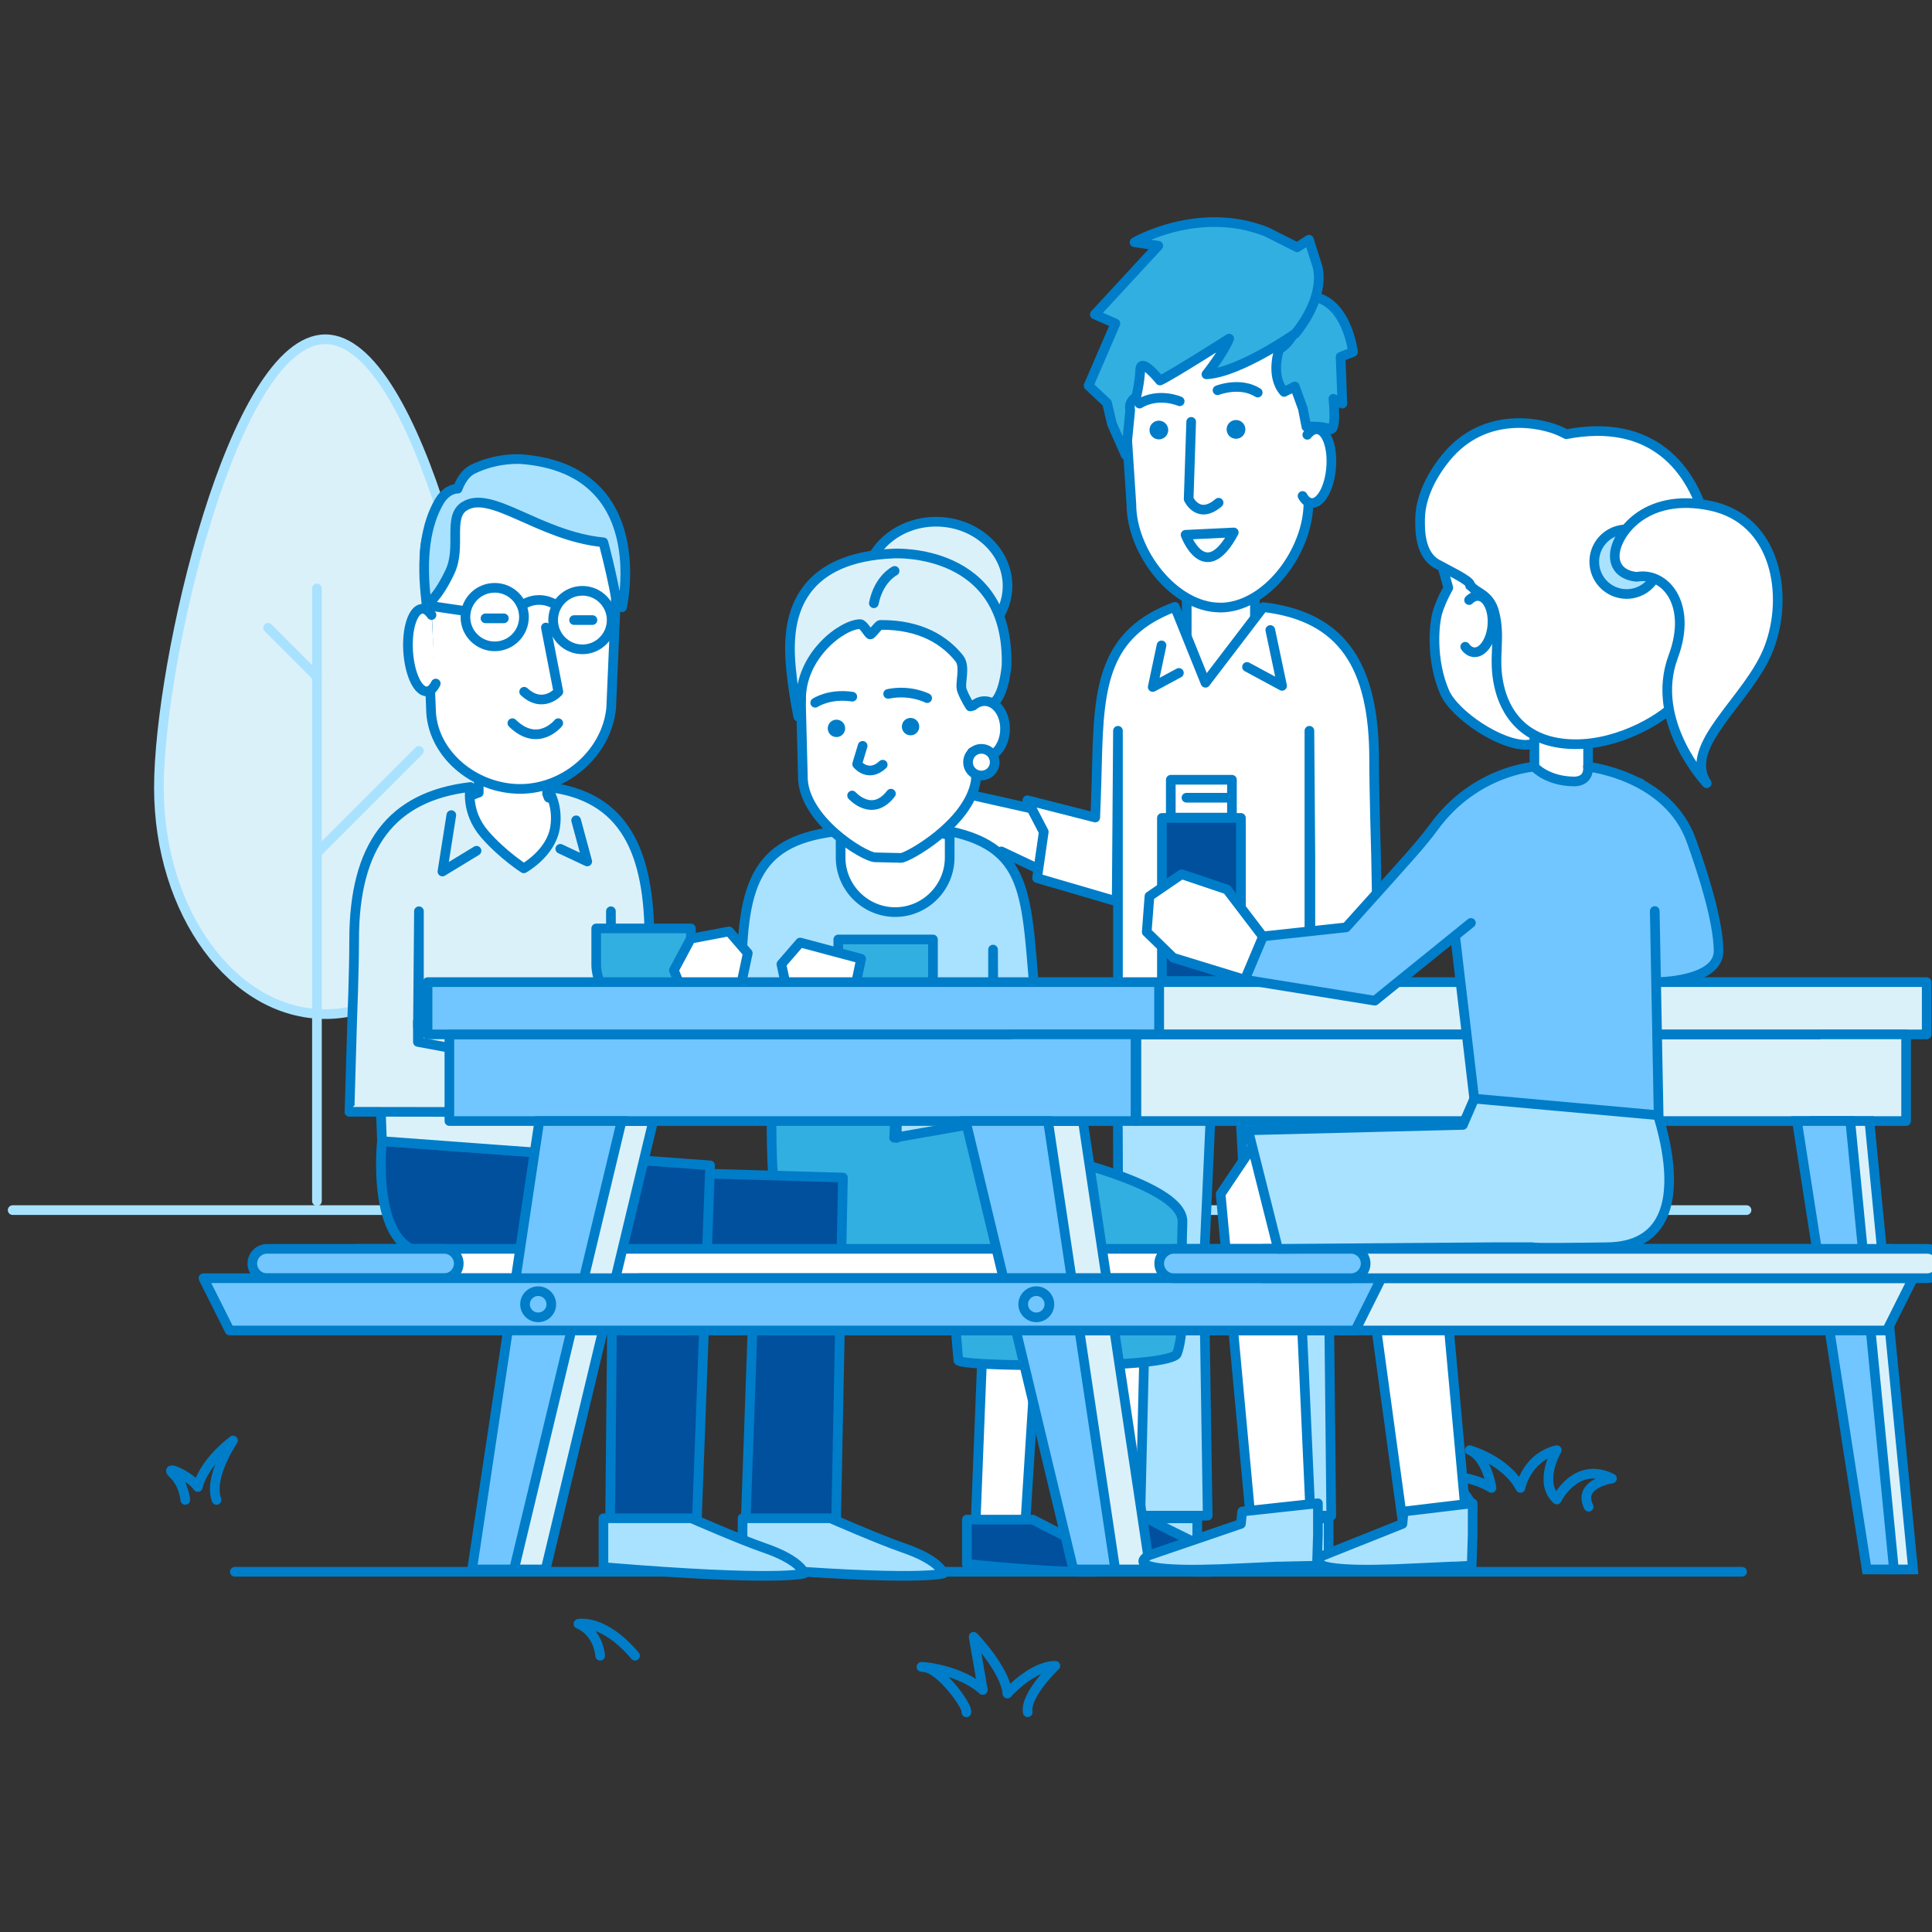 <?xml version="1.0" encoding="UTF-8"?><svg id="_27" xmlns="http://www.w3.org/2000/svg" viewBox="0 0 200 200"><rect x="0" y="0" width="200" height="200" fill="#333333" stroke="none"/><defs><style>.cls-1,.cls-2,.cls-3,.cls-4,.cls-5{fill:none;}.cls-6,.cls-2,.cls-3{stroke-linecap:round;}.cls-6,.cls-2,.cls-3,.cls-4{stroke-linejoin:round;}.cls-6,.cls-2,.cls-4,.cls-5{stroke:#007dc8;}.cls-6,.cls-7{fill:#32afe1;}.cls-3{stroke:#a9e2ff;}.cls-8{fill:#00509e;}.cls-9{fill:#007dc8;}.cls-10{fill:#fff;}.cls-11{fill:#71c6ff;}.cls-12{fill:#a9e2ff;}.cls-13{fill:#dbf1fa;}.cls-5{stroke-miterlimit:10;}</style></defs><path class="cls-13" d="m50.91,81.53c0,12.95-7.71,23.45-17.23,23.45s-17.23-10.5-17.23-23.45,7.71-46.41,17.23-46.41,17.23,33.46,17.23,46.41"/><path class="cls-3" d="m50.91,81.53c0,12.95-7.71,23.45-17.23,23.45s-17.23-10.5-17.23-23.45,7.71-46.41,17.23-46.41,17.23,33.46,17.23,46.41Z"/><line class="cls-3" x1="32.81" y1="124.33" x2="32.81" y2="60.91"/><line class="cls-10" x1="32.81" y1="88.29" x2="43.37" y2="77.73"/><line class="cls-3" x1="32.81" y1="88.29" x2="43.37" y2="77.73"/><line class="cls-10" x1="32.81" y1="70.05" x2="27.75" y2="64.99"/><line class="cls-3" x1="32.81" y1="70.05" x2="27.75" y2="64.99"/><path class="cls-2" d="m104.29,175.3s2.56-2.86,4.96-2.86c0,0-3.16,3.01-2.86,4.81"/><path class="cls-2" d="m101.74,174.93l-.95-5.49s3.21,3.31,3.51,5.86"/><path class="cls-2" d="m100.04,177.26c.19-.6-2.66-4.51-4.32-4.66-1.65-.15,3.16-.15,6.01,2.33"/><path class="cls-2" d="m19.18,155.27s-.12-1.62-1.23-2.67c-1.12-1.05,1.72.16,2.53,1.34,0,0,.4-2.31,3.64-4.82,0,0-2.59,3.8-1.7,6.15"/><path class="cls-2" d="m62.13,171.4s-.14-2.4-2.25-3.3c0,0,2.55-.6,5.86,3.3"/><path class="cls-2" d="m152.45,155.99s-1.35-3.31-4.36-3.01c0,0,3.31-.75,6.31,1.05,0,0-.45-3.16-2.26-3.91,0,0,3.76,1.05,5.26,3.91,0,0,.6-3.16,3.76-3.91,0,0-1.96,3.31,0,5.11,0,0,1.96-4.06,5.71-2.18,0,0-3.61.53-2.41,2.93"/><line class="cls-3" x1="1.31" y1="125.27" x2="180.8" y2="125.27"/><line class="cls-2" x1="24.31" y1="162.71" x2="180.34" y2="162.71"/><polygon class="cls-10" points="135.55 105.15 117.34 105.15 117.34 73.09 126.38 62.26 135.55 73.09 135.55 105.15"/><polygon class="cls-2" points="135.55 105.15 117.34 105.15 117.34 73.09 126.38 62.26 135.55 73.09 135.55 105.15"/><polygon class="cls-12" points="137.81 156.9 129.88 156.9 129.22 130.82 128.17 110.89 125.53 110.89 124.62 131.14 125.02 156.9 116.51 156.9 115.78 131.41 115.67 103.91 138.08 103.91 137.54 130.93 137.81 156.9"/><polygon class="cls-2" points="137.81 156.9 129.88 156.9 129.22 130.82 128.17 110.89 125.53 110.89 124.62 131.14 125.02 156.9 116.51 156.9 115.78 131.41 115.67 103.91 138.08 103.91 137.54 130.93 137.81 156.9"/><path class="cls-10" d="m129.91,69.62s-.4,2.13-3.53,2.13-3.53-2.13-3.53-2.13v-9.7h7.06v9.7Z"/><path class="cls-2" d="m129.91,69.62s-.4,2.13-3.53,2.13-3.53-2.13-3.53-2.13v-9.7h7.06v9.7Z"/><polygon class="cls-10" points="108.05 90.21 103.66 88.14 99.65 88.95 97.32 85.72 100.01 82.18 106.79 83.7 108.05 86.12 108.05 90.21"/><polygon class="cls-2" points="108.05 90.21 103.66 88.14 99.65 88.95 97.32 85.72 100.01 82.18 106.79 83.7 108.05 86.12 108.05 90.21"/><polygon class="cls-10" points="136.79 106.16 137.04 114.33 139.45 116.57 141.73 111.24 141.73 106.53 136.79 106.16"/><polygon class="cls-2" points="136.79 106.16 137.04 114.33 139.45 116.57 141.73 111.24 141.73 106.53 136.79 106.16"/><path class="cls-10" d="m130.77,62.85c8.18.96,11.48,6.05,11.48,15.76,0,3.34.2,10.02.2,10.02l.32,17.82-7.12-.35v-17.28l-.1-13.17v28.28h-19.82v-28.28s-.13,17.66-.13,17.66l-8.24-2.41.69-4.79-1.7-3.27,7.03,1.79s.11-2.68.19-6.02c.2-7.61.74-13.07,8.05-15.79l3.17,7.86,5.98-7.83Z"/><path class="cls-2" d="m130.77,62.85c8.18.96,11.48,6.05,11.48,15.76,0,3.34.2,10.02.2,10.02l.32,17.82-7.12-.35v-17.28l-.1-13.17v28.28h-19.82v-28.28s-.13,17.66-.13,17.66l-8.24-2.41.69-4.79-1.7-3.27,7.03,1.79s.11-2.68.19-6.02c.2-7.61.74-13.07,8.05-15.79l3.17,7.86,5.98-7.83Z"/><polyline class="cls-10" points="120.24 66.81 119.33 71.12 122.04 69.66"/><polyline class="cls-2" points="120.24 66.81 119.33 71.12 122.04 69.66"/><polyline class="cls-10" points="131.5 65.22 132.72 71 129.09 69.04"/><polyline class="cls-2" points="131.5 65.22 132.72 71 129.09 69.04"/><path class="cls-12" d="m123.94,161.76v-4.58h-7.56s-4.25,2.03-6.25,2.78c-3.18,1.19-3.46,2.4-3.46,2.4,0,0,1.99.8,17.27-.59"/><path class="cls-2" d="m123.94,161.76v-4.58h-7.56s-4.25,2.03-6.25,2.78c-3.18,1.19-3.46,2.4-3.46,2.4,0,0,1.99.8,17.27-.59Z"/><path class="cls-12" d="m137.54,161.76v-4.58h-6.83s-3.84,2.03-5.65,2.78c-2.88,1.19-3.12,2.4-3.12,2.4,0,0,1.79.8,15.61-.59"/><path class="cls-2" d="m137.54,161.76v-4.58h-6.83s-3.84,2.03-5.65,2.78c-2.88,1.19-3.12,2.4-3.12,2.4,0,0,1.79.8,15.61-.59Z"/><path class="cls-10" d="m126.28,62.89h0c-4.7,0-9.16-5.73-9.16-10.69l-.97-14.86c0-5.29,4.1-9.62,9.11-9.62h2.05c5.01,0,9.11,4.33,9.11,9.62l-.97,14.68c0,5.07-4.37,10.88-9.16,10.88"/><path class="cls-2" d="m126.28,62.89h0c-4.7,0-9.16-5.73-9.16-10.69l-.97-14.86c0-5.29,4.1-9.62,9.11-9.62h2.05c5.01,0,9.11,4.33,9.11,9.62l-.97,14.68c0,5.07-4.37,10.88-9.16,10.88Z"/><path class="cls-9" d="m120.65,43.83c.38.38.38.99,0,1.37-.38.38-.99.38-1.37,0-.38-.38-.38-.99,0-1.37.38-.38.99-.38,1.37,0"/><path class="cls-9" d="m128.92,44.45c0,.54-.43.97-.97.97s-.97-.43-.97-.97.43-.97.97-.97.97.43.97.97"/><path class="cls-2" d="m126.15,52.04c-2.1,1.81-3.1-.38-3.1-.38l.26-7.99"/><path class="cls-10" d="m135.33,45.01c.05-.07.11-.13.16-.18.27-.27.56-.42.87-.39.96.07,1.61,1.84,1.44,3.95-.16,2.11-1.08,3.76-2.04,3.68-.36-.03-.68-.29-.92-.73"/><path class="cls-2" d="m135.33,45.01c.05-.07.11-.13.16-.18.27-.27.56-.42.87-.39.96.07,1.61,1.84,1.44,3.95-.16,2.11-1.08,3.76-2.04,3.68-.36-.03-.68-.29-.92-.73"/><path class="cls-2" d="m117.96,41.78c2-1.19,4.16-.24,4.16-.24"/><path class="cls-2" d="m130.2,40.64c-1.85-1.16-4.16-.24-4.16-.24"/><path class="cls-13" d="m132.42,36.16s-.96,2.75.51,4.41l1.11-.56.83,2.29.37,1.88s1.59-.13,2.39.23c.8.36.4-3.13.4-3.13l.93.5-.18-4.84,1.28-.5s-.65-5.71-4.7-5.78c0,0-.82,4.3-2.95,5.51"/><path class="cls-6" d="m132.42,36.16s-.96,2.75.51,4.41l1.11-.56.83,2.29.37,1.88s1.59-.13,2.39.23c.8.36.4-3.13.4-3.13l.93.5-.18-4.84,1.28-.5s-.65-5.71-4.7-5.78c0,0-.82,4.3-2.95,5.51Z"/><path class="cls-7" d="m134.08,34.53s-5.76,4.04-9.19,4.22c0,0,1.8-2.26,2.35-3.7,0,0-6.03,3.84-7.16,4.34,0,0-1.99-2.48-2.04-1.14-.05,1.34-.42,2.85-.42,2.85,0,0-.83.39-.62,1.36l-.46,4.66-1.43-3.23-.51-2.17-1.91-1.8,2.78-6.43-2.13-.94,6.57-7.11-2.46-.36s6.62-3.87,13.66-1.08l3.18,1.6,1.21-.79.84,2.65s1.13,2.85-2.25,7.08"/><path class="cls-2" d="m134.08,34.53s-5.76,4.04-9.19,4.22c0,0,1.8-2.26,2.35-3.7,0,0-6.03,3.84-7.16,4.34,0,0-1.99-2.48-2.04-1.14-.05,1.34-.42,2.85-.42,2.85,0,0-.83.39-.62,1.36l-.46,4.66-1.43-3.23-.51-2.17-1.91-1.8,2.78-6.43-2.13-.94,6.57-7.11-2.46-.36s6.62-3.87,13.66-1.08l3.18,1.6,1.21-.79.84,2.65s1.13,2.85-2.25,7.08Z"/><path class="cls-2" d="m127.72,55.12c-3.01,5.63-4.99.24-4.99.24l4.99-.24Z"/><polygon class="cls-10" points="117.93 161.8 113.63 161.8 113.15 134.65 112.17 124.78 109.13 124.78 107.58 134.94 105.88 161.8 100.83 161.8 101.88 135.23 99.48 118.43 118.66 125.01 118.58 134.65 117.93 161.8"/><polygon class="cls-2" points="117.93 161.8 113.63 161.8 113.15 134.65 112.17 124.78 109.13 124.78 107.58 134.94 105.88 161.8 100.83 161.8 101.88 135.23 99.48 118.43 118.66 125.01 118.58 134.65 117.93 161.8"/><polygon class="cls-10" points="101.36 126.41 83.91 126.41 83.91 87.04 92.57 85.31 101.36 87.04 101.36 126.41"/><polygon class="cls-2" points="101.36 126.41 83.91 126.41 83.91 87.04 92.57 85.31 101.36 87.04 101.36 126.41"/><path class="cls-7" d="m99.21,140.82s-.44-4.43-.44-7.4c0-1.22-1.43-3.19-5.52-3.19-4.87,0-8.22.57-11.15-.78-2.93-1.35-2.13-17.81-2.13-17.81l22.17.12.08,6.43s20.34,3.56,20.19,8.3c-.15,4.51,0,7.65,0,8.96,0,3.47-.58,4.69-.58,4.69,0,0,.02,1.2-12.18,1.2-10.8,0-10.44-.52-10.44-.52"/><path class="cls-2" d="m99.21,140.82s-.44-4.43-.44-7.4c0-1.22-1.43-3.19-5.52-3.19-4.87,0-8.22.57-11.15-.78-2.93-1.35-2.13-17.81-2.13-17.81l22.17.12.08,6.43s20.34,3.56,20.19,8.3c-.15,4.51,0,7.65,0,8.96,0,3.47-.58,4.69-.58,4.69,0,0,.02,1.2-12.18,1.2-10.8,0-10.44-.52-10.44-.52Z"/><path class="cls-12" d="m105.21,113.64l2.68-2.58s-.21-2.16-.6-6.18c-1.11-11.65-.35-17.01-9-18.84,0,.09.02.17.02.26v2.47c0,3.11-2.54,5.65-5.64,5.65s-5.65-2.54-5.65-5.65v-2.47c0-.1,0-.19.02-.29-8.54.85-10.26,5.12-10.26,15.13,0,3.2-.02,10.27-.02,10.27l3.11,4.13,3.45.44v-6.32s.01-11.36.01-11.36v17.68s5.57,0,5.57,0h3.75l-.09,1.8,10.24-1.8v-17.68l.08,13.33-.08,1.2,2.4.81Z"/><path class="cls-2" d="m105.21,113.64l2.68-2.58s-.21-2.16-.6-6.18c-1.11-11.65-.35-17.01-9-18.84,0,.09.02.17.02.26v2.47c0,3.11-2.54,5.65-5.64,5.65s-5.65-2.54-5.65-5.65v-2.47c0-.1,0-.19.02-.29-8.54.85-10.26,5.12-10.26,15.13,0,3.2-.02,10.27-.02,10.27l3.11,4.13,3.45.44v-6.32s.01-11.36.01-11.36v17.68s5.57,0,5.57,0h3.75l-.09,1.8,10.24-1.8v-17.68l.08,13.33-.08,1.2,2.4.81Z"/><line class="cls-2" x1="92.84" y1="99.94" x2="92.84" y2="117.8"/><path class="cls-9" d="m96,104.49c0,.43-.35.77-.77.77s-.78-.35-.78-.77.35-.77.78-.77.77.35.77.77"/><path class="cls-9" d="m96,111.42c0,.43-.35.77-.77.77s-.78-.35-.78-.77.35-.77.78-.77.77.35.77.77"/><path class="cls-10" d="m88.88,84.8s.44,3.39,3.3,3.46c2.69.06,3.46-3.29,3.46-3.29l.12-5.06-6.76-.16-.12,5.06Z"/><path class="cls-2" d="m88.88,84.8s.44,3.39,3.3,3.46c2.69.06,3.46-3.29,3.46-3.29l.12-5.06-6.76-.16-.12,5.06Z"/><path class="cls-10" d="m90.59,88.75l2.69.06c.61.01,7.01-3.51,7.73-7.94l.88-12.55c.11-4.76-3.69-8.75-8.45-8.87l-1.78-.04c-4.76-.11-8.75,3.69-8.87,8.46l.32,12.41c-.11,4.56,6.38,8.45,7.47,8.47"/><path class="cls-2" d="m90.59,88.75l2.69.06c.61.01,7.01-3.51,7.73-7.94l.88-12.55c.11-4.76-3.69-8.75-8.45-8.87l-1.78-.04c-4.76-.11-8.75,3.69-8.87,8.46l.32,12.41c-.11,4.56,6.38,8.45,7.47,8.47Z"/><path class="cls-2" d="m92.23,82.16c-1.95,2.53-4.02.19-4.02.19"/><path class="cls-2" d="m91.38,79.16c-1.5,1.39-2.65-.06-2.65-.06l.57-1.89"/><path class="cls-13" d="m101.71,65.68c1.55-1.18,2.54-2.92,2.59-4.88.09-3.65-3.14-6.69-7.2-6.79-4.06-.1-7.43,2.79-7.52,6.44-.02.91.16,1.79.52,2.59"/><path class="cls-2" d="m101.71,65.68c1.55-1.18,2.54-2.92,2.59-4.88.09-3.65-3.14-6.69-7.2-6.79-4.06-.1-7.43,2.79-7.52,6.44-.02.91.16,1.79.52,2.59"/><path class="cls-13" d="m82.64,74.19s-.94-4.42-.86-7.44c.08-3.46,1.36-9.09,10.76-9.45,0,0,11.96-.67,11.66,11.57,0,0-.29,3.98-1.87,4.08-1.59.1-1.89.18-1.89.18,0,0-.49-.7-.85-1.64-.29-.75.42-2.46-.3-3.35-1.45-1.8-3.93-3.49-8.16-3.45-.2,0-.87,1-1.04.99s-.71-1.07-1.04-1.07c-1.83,0-6.25,3.25-6.12,7.97l-.27,1.61Z"/><path class="cls-2" d="m82.64,74.19s-.94-4.42-.86-7.44c.08-3.46,1.36-9.09,10.76-9.45,0,0,11.96-.67,11.66,11.57,0,0-.29,3.98-1.87,4.08-1.59.1-1.89.18-1.89.18,0,0-.49-.7-.85-1.64-.29-.75.42-2.46-.3-3.35-1.45-1.8-3.93-3.49-8.16-3.45-.2,0-.87,1-1.04.99s-.71-1.07-1.04-1.07c-1.83,0-6.25,3.25-6.12,7.97l-.27,1.61Z"/><path class="cls-10" d="m100.63,77.87c.34.32.74.51,1.19.53,1.19.03,2.18-1.25,2.22-2.86.04-1.61-.89-2.93-2.08-2.96-.45-.01-.86.16-1.21.47"/><path class="cls-2" d="m100.63,77.87c.34.32.74.51,1.19.53,1.19.03,2.18-1.25,2.22-2.86.04-1.61-.89-2.93-2.08-2.96-.45-.01-.86.16-1.21.47"/><path class="cls-13" d="m90.46,62.45c.51-2.54,2.15-3.35,2.15-3.35"/><path class="cls-2" d="m90.46,62.45c.51-2.54,2.15-3.35,2.15-3.35"/><polyline class="cls-10" points="102.85 104.15 102.76 108.27 101.14 108.08 100.14 111.75 104.77 115.45 108.11 113.42 109.28 108.15 107.1 102.71"/><polyline class="cls-2" points="102.85 104.15 102.76 108.27 101.14 108.08 100.14 111.75 104.77 115.45 108.11 113.42 109.28 108.15 107.1 102.71"/><polyline class="cls-10" points="79.01 105.93 81.89 101.93 85.99 104.25 83.32 116 81.18 115.72"/><polyline class="cls-2" points="79.01 105.93 81.89 101.93 85.99 104.25 83.32 116 81.18 115.72"/><path class="cls-7" d="m86.78,97.25v3.72c0,2.6,2.13,4.73,4.73,4.73h.34c2.6,0,4.73-2.13,4.73-4.73v-3.72h-9.8Z"/><path class="cls-2" d="m86.78,97.25v3.72c0,2.6,2.13,4.73,4.73,4.73h.34c2.6,0,4.73-2.13,4.73-4.73v-3.72h-9.8Z"/><polygon class="cls-10" points="88.32 103.19 84.27 105.54 81.73 103.76 80.89 99.81 82.83 97.57 89.14 99.25 88.32 103.19"/><polygon class="cls-2" points="88.32 103.19 84.27 105.54 81.73 103.76 80.89 99.81 82.83 97.57 89.14 99.25 88.32 103.19"/><path class="cls-8" d="m112.16,161.89v-4.58h6.83s3.84,2.03,5.65,2.78c2.87,1.19,3.12,2.4,3.12,2.4,0,0-1.8.8-15.61-.59"/><path class="cls-2" d="m112.16,161.89v-4.58h6.83s3.84,2.03,5.65,2.78c2.87,1.19,3.12,2.4,3.12,2.4,0,0-1.8.8-15.61-.59Z"/><path class="cls-8" d="m100.09,161.89v-4.58h6.83s3.84,2.03,5.65,2.78c2.87,1.19,3.12,2.4,3.12,2.4,0,0-1.8.8-15.61-.59"/><path class="cls-2" d="m100.09,161.89v-4.58h6.83s3.84,2.03,5.65,2.78c2.87,1.19,3.12,2.4,3.12,2.4,0,0-1.8.8-15.61-.59Z"/><path class="cls-2" d="m84.39,72.75s1.46-.99,3.84-.63"/><path class="cls-2" d="m95.98,72.27s-1.74-.91-4.04-.44"/><path class="cls-9" d="m87.49,75.38c.01.5-.38.91-.88.92-.5.01-.91-.38-.92-.88-.01-.5.38-.91.88-.92.5-.01.91.38.92.88"/><path class="cls-9" d="m95.16,75.2c.01.5-.38.91-.88.92-.5.01-.91-.38-.92-.88-.01-.5.38-.91.88-.92.5-.01.91.38.92.88"/><path class="cls-10" d="m102.84,78.32c.32.69.03,1.51-.66,1.83-.69.32-1.51.03-1.84-.66-.32-.69-.03-1.51.66-1.84.69-.32,1.51-.03,1.84.66"/><path class="cls-2" d="m102.84,78.32c.32.69.03,1.51-.66,1.83-.69.32-1.51.03-1.84-.66-.32-.69-.03-1.51.66-1.84.69-.32,1.51-.03,1.84.66Z"/><polygon class="cls-10" points="105.45 106.77 103.64 105.31 101.63 106.11 100.69 108.83 97.48 108.76 97.74 111.07 101.6 112.45 106.03 110.82 105.45 106.77"/><polygon class="cls-2" points="105.45 106.77 103.64 105.31 101.63 106.11 100.69 108.83 97.48 108.76 97.74 111.07 101.6 112.45 106.03 110.82 105.45 106.77"/><polygon class="cls-10" points="90.97 109.97 100.56 109.97 102.85 107.79 88.69 107.79 90.97 109.97"/><polygon class="cls-2" points="90.97 109.97 100.56 109.97 102.85 107.79 88.69 107.79 90.97 109.97"/><polygon class="cls-8" points="72.12 130.15 70.66 121.42 87.26 121.9 86.46 162.04 77.03 162.04 78.16 130.4 72.12 130.15"/><polygon class="cls-2" points="72.12 130.15 70.66 121.42 87.26 121.9 86.46 162.04 77.03 162.04 78.16 130.4 72.12 130.15"/><path class="cls-8" d="m39.54,118.13l33.97,2.51-.36,9.76-1.19,31.64h-8.85l.32-32.21s-13.2-.17-19.17-.17-4.72-11.53-4.72-11.53"/><path class="cls-2" d="m39.54,118.13l33.97,2.51-.36,9.76-1.19,31.64h-8.85l.32-32.21s-13.2-.17-19.17-.17-4.72-11.53-4.72-11.53Z"/><polygon class="cls-10" points="56.79 82.57 56.64 82.19 56.64 72.47 49.56 72.47 49.56 82.05 43.43 84.32 43.43 116.28 61.69 116.28 61.69 84.49 56.79 82.57"/><polygon class="cls-2" points="56.79 82.57 56.64 82.19 56.64 72.47 49.56 72.47 49.56 82.05 43.43 84.32 43.43 116.28 61.69 116.28 61.69 84.49 56.79 82.57"/><path class="cls-13" d="m39.54,118.13l-.11-3.04,3.94-1.28v-19.48l-.1,11.39v6.54l-7.09,2.82.28-9.55s.2-4.88.2-8.23c0-9.73,3.84-14.87,12.04-15.83,0,0-.57,2.51,1.46,4.87,1.82,2.11,4.06,3.55,4.06,3.55,0,0,2.82-1.55,3.24-4.23.4-2.54-.89-4.2-.89-4.2,8.23.89,10.66,6.92,10.66,15.83,0,1.17-.79,3.87-.79,3.87l7.96,2.34-5.47,7.41-5.57,2.92-.12-19.5v25.55s-23.69-1.75-23.69-1.75Z"/><path class="cls-2" d="m39.54,118.13l-.11-3.04,3.94-1.28v-19.48l-.1,11.39v6.54l-7.09,2.82.28-9.55s.2-4.88.2-8.23c0-9.73,3.84-14.87,12.04-15.83,0,0-.57,2.51,1.46,4.87,1.82,2.11,4.06,3.55,4.06,3.55,0,0,2.82-1.55,3.24-4.23.4-2.54-.89-4.2-.89-4.2,8.23.89,10.66,6.92,10.66,15.83,0,1.17-.79,3.87-.79,3.87l7.96,2.34-5.47,7.41-5.57,2.92-.12-19.5v25.55s-23.69-1.75-23.69-1.75Z"/><polyline class="cls-13" points="36.17 115.09 56.48 115.12 57.46 110.5 43.26 107.86 43.26 105.73"/><polyline class="cls-2" points="36.17 115.09 56.48 115.12 57.46 110.5 43.26 107.86 43.26 105.73"/><polygon class="cls-10" points="57.33 111.1 59.88 109.65 62.67 110.42 63.96 113.11 68.46 113.02 68.09 115.3 62.67 116.69 56.48 115.12 57.33 111.1"/><polygon class="cls-2" points="57.33 111.1 59.88 109.65 62.67 110.42 63.96 113.11 68.46 113.02 68.09 115.3 62.67 116.69 56.48 115.12 57.33 111.1"/><polyline class="cls-2" points="59.64 84.92 60.79 89.18 58 87.87"/><polyline class="cls-2" points="46.72 84.38 45.8 90.22 49.33 88.07"/><path class="cls-10" d="m53.84,81.67h0c4.67,0,8.97-3.72,9.43-8.37l.67-15.67c0-4.92-4.08-8.94-9.06-8.94h-1.86c-4.98,0-9.06,4.02-9.06,8.94l.65,15.64c0,4.71,4.47,8.4,9.24,8.4"/><path class="cls-2" d="m53.84,81.67h0c4.67,0,8.97-3.72,9.43-8.37l.67-15.67c0-4.92-4.08-8.94-9.06-8.94h-1.86c-4.98,0-9.06,4.02-9.06,8.94l.65,15.64c0,4.71,4.47,8.4,9.24,8.4Z"/><path class="cls-2" d="m57.26,64.19c0,1.67,1.36,3.03,3.03,3.03s3.03-1.36,3.03-3.03-1.36-3.03-3.03-3.03-3.03,1.36-3.03,3.03Z"/><path class="cls-2" d="m48.18,63.88c0,1.67,1.36,3.03,3.03,3.03s3.03-1.36,3.03-3.03-1.35-3.03-3.03-3.03-3.03,1.36-3.03,3.03Z"/><line class="cls-2" x1="47.93" y1="63.22" x2="44.19" y2="62.67"/><line class="cls-2" x1="61.33" y1="64.19" x2="59.43" y2="64.19"/><line class="cls-2" x1="52.16" y1="64.01" x2="50.26" y2="64.01"/><path class="cls-2" d="m57.79,74.86s-2.08,2.6-4.75,0"/><path class="cls-2" d="m54.26,71.61c1.96,1.81,3.54,0,3.54,0l-1.29-6.65"/><path class="cls-10" d="m44.67,63.67c-.05-.07-.1-.14-.15-.2-.26-.31-.55-.47-.84-.45-.94.08-1.58,2.05-1.43,4.41.15,2.36,1.03,4.22,1.96,4.14.35-.03.66-.32.9-.81"/><path class="cls-2" d="m44.67,63.67c-.05-.07-.1-.14-.15-.2-.26-.31-.55-.47-.84-.45-.94.08-1.58,2.05-1.43,4.41.15,2.36,1.03,4.22,1.96,4.14.35-.03.66-.32.9-.81"/><path class="cls-2" d="m57.38,62.53s-1.46-.95-3.14,0"/><path class="cls-12" d="m48.05,52.43c2.75-1.83,7.77,3.07,14.41,3.71,0,0,.86,3.22,1.28,5.66l.65,1.07s3.28-14.29-10.44-15.34c0,0-2.49-.2-5.03,1.06-1.07.53-1.54,2-1.54,2,0,0-1.09-.07-1.91,1.33-1.31,2.24-1.98,5.64-1.29,10.73,0,0,1.15-.79,2.4-3.46,1.21-2.57-.25-5.63,1.47-6.77"/><path class="cls-2" d="m48.05,52.43c2.75-1.83,7.77,3.07,14.41,3.71,0,0,.86,3.22,1.28,5.66l.65,1.07s3.28-14.29-10.44-15.34c0,0-2.49-.2-5.03,1.06-1.07.53-1.54,2-1.54,2,0,0-1.09-.07-1.91,1.33-1.31,2.24-1.98,5.64-1.29,10.73,0,0,1.15-.79,2.4-3.46,1.21-2.57-.25-5.63,1.47-6.77Z"/><path class="cls-10" d="m71.52,96.11v3.72c0,2.6-2.13,4.73-4.73,4.73h-.34c-2.6,0-4.73-2.13-4.73-4.73v-3.72h9.8Z"/><path class="cls-6" d="m71.52,96.11v3.72c0,2.6-2.13,4.73-4.73,4.73h-.34c-2.6,0-4.73-2.13-4.73-4.73v-3.72h9.8Z"/><polygon class="cls-10" points="63.66 113.82 73.26 113.82 75.54 111.64 61.38 111.64 63.66 113.82"/><polygon class="cls-2" points="63.66 113.82 73.26 113.82 75.54 111.64 61.38 111.64 63.66 113.82"/><polygon class="cls-10" points="69.76 100.44 71.2 104 76.57 102.62 77.41 98.67 75.47 96.42 71.51 97.17 69.76 100.44"/><polygon class="cls-2" points="69.76 100.44 71.2 104 76.57 102.62 77.41 98.67 75.47 96.42 71.51 97.17 69.76 100.44"/><line class="cls-13" x1="65.11" y1="106.03" x2="66.45" y2="104.56"/><line class="cls-2" x1="65.11" y1="106.03" x2="66.45" y2="104.56"/><path class="cls-12" d="m76.87,162.23v-5.06h9.1s5.11,2.23,7.53,3.06c3.83,1.31,4.16,2.65,4.16,2.65,0,0-2.39.88-20.79-.65"/><path class="cls-2" d="m76.87,162.23v-5.06h9.1s5.11,2.23,7.53,3.06c3.83,1.31,4.16,2.65,4.16,2.65,0,0-2.39.88-20.79-.65Z"/><path class="cls-12" d="m62.47,162.23v-5.06h9.1s5.11,2.23,7.53,3.06c3.83,1.31,4.16,2.65,4.16,2.65,0,0-2.39.88-20.79-.65"/><path class="cls-2" d="m62.47,162.23v-5.06h9.1s5.11,2.23,7.53,3.06c3.83,1.31,4.16,2.65,4.16,2.65,0,0-2.39.88-20.79-.65Z"/><polygon class="cls-10" points="129.51 157.67 135.7 157.67 134.42 129.37 137.02 125.08 142.5 125.08 141.41 129.75 145.18 157.37 151.79 157.37 149.3 130.02 154.18 116.83 130.53 117.41 126.36 123.61 129.51 157.67"/><polygon class="cls-2" points="129.51 157.67 135.7 157.67 134.42 129.37 137.02 125.08 142.5 125.08 141.41 129.75 145.18 157.37 151.79 157.37 149.3 130.02 154.18 116.83 130.53 117.41 126.36 123.61 129.51 157.67"/><path class="cls-12" d="m150.45,162.17l1.9-.09.1-3.22v-3.24l-7.15.85-.12,1.28-8.14,3.25s-4.23,2.07,9.72,1.33l3.69-.17Z"/><path class="cls-4" d="m150.45,162.17l1.9-.09.1-3.22v-3.24l-7.15.85-.12,1.28-8.14,3.25s-4.23,2.07,9.72,1.33l3.69-.17Z"/><path class="cls-10" d="m195.79,132.32H36.96c-.84,0-1.52-.69-1.52-1.52s.69-1.52,1.52-1.52h158.84c.84,0,1.52.69,1.52,1.52s-.69,1.52-1.52,1.52"/><path class="cls-2" d="m195.79,132.32H36.96c-.84,0-1.52-.69-1.52-1.52s.69-1.52,1.52-1.52h158.84c.84,0,1.52.69,1.52,1.52s-.69,1.52-1.52,1.52Z"/><path class="cls-11" d="m45.97,132.32h-18.33c-.84,0-1.52-.69-1.52-1.52s.69-1.52,1.52-1.52h18.33c.84,0,1.52.69,1.52,1.52s-.69,1.52-1.52,1.52"/><path class="cls-5" d="m45.97,132.32h-18.33c-.84,0-1.52-.69-1.52-1.52s.69-1.52,1.52-1.52h18.33c.84,0,1.52.69,1.52,1.52s-.69,1.52-1.52,1.52Z"/><polygon class="cls-13" points="119.06 162.47 114.71 162.47 103.58 116.05 112.1 116.05 119.06 162.47"/><polygon class="cls-5" points="119.06 162.47 114.71 162.47 103.58 116.05 112.1 116.05 119.06 162.47"/><polygon class="cls-13" points="52.14 162.47 56.48 162.47 67.62 116.05 59.1 116.05 52.14 162.47"/><polygon class="cls-5" points="52.14 162.47 56.48 162.47 67.62 116.05 59.1 116.05 52.14 162.47"/><rect class="cls-11" x="44.26" y="101.67" width="75.74" height="5.41"/><rect class="cls-2" x="44.26" y="101.67" width="75.74" height="5.41"/><rect class="cls-13" x="120" y="101.67" width="79.45" height="5.41"/><rect class="cls-2" x="120" y="101.67" width="79.45" height="5.41"/><polygon class="cls-11" points="104.63 107.08 104.63 107.1 46.52 107.1 46.52 116.05 104.63 116.05 117.55 116.05 117.55 107.08 104.63 107.08"/><polygon class="cls-2" points="104.63 107.08 104.63 107.1 46.52 107.1 46.52 116.05 104.63 116.05 117.55 116.05 117.55 107.08 104.63 107.08"/><polygon class="cls-13" points="188.35 107.08 188.35 107.1 117.64 107.1 117.64 116.05 188.35 116.05 197.32 116.05 197.32 107.08 188.35 107.08"/><polygon class="cls-2" points="188.35 107.08 188.35 107.1 117.64 107.1 117.64 116.05 188.35 116.05 197.32 116.05 197.32 107.08 188.35 107.08"/><polygon class="cls-13" points="198.04 162.47 195.22 162.47 188 116.05 193.52 116.05 198.04 162.47"/><polygon class="cls-5" points="198.04 162.47 195.22 162.47 188 116.05 193.52 116.05 198.04 162.47"/><polygon class="cls-11" points="196.06 162.47 193.24 162.47 186.02 116.05 191.54 116.05 196.06 162.47"/><polygon class="cls-5" points="196.06 162.47 193.24 162.47 186.02 116.05 191.54 116.05 196.06 162.47"/><polygon class="cls-11" points="48.87 162.47 53.21 162.47 64.35 116.05 55.83 116.05 48.87 162.47"/><polygon class="cls-5" points="48.87 162.47 53.21 162.47 64.35 116.05 55.83 116.05 48.87 162.47"/><polygon class="cls-11" points="115.45 162.47 111.11 162.47 99.97 116.05 108.49 116.05 115.45 162.47"/><polygon class="cls-5" points="115.45 162.47 111.11 162.47 99.97 116.05 108.49 116.05 115.45 162.47"/><polygon class="cls-13" points="195.33 137.73 68.88 137.73 66.17 132.32 198.04 132.32 195.33 137.73"/><polygon class="cls-2" points="195.33 137.73 68.88 137.73 66.17 132.32 198.04 132.32 195.33 137.73"/><polygon class="cls-11" points="140.3 137.73 23.77 137.73 21.06 132.32 143 132.32 140.3 137.73"/><polygon class="cls-2" points="140.3 137.73 23.77 137.73 21.06 132.32 143 132.32 140.3 137.73"/><path class="cls-5" d="m57.07,135.02c0,.75-.61,1.35-1.36,1.35s-1.36-.61-1.36-1.35.61-1.36,1.36-1.36,1.36.61,1.36,1.36Z"/><path class="cls-5" d="m108.63,135.02c0,.75-.61,1.35-1.35,1.35s-1.36-.61-1.36-1.35.61-1.36,1.36-1.36,1.35.61,1.35,1.36Z"/><path class="cls-13" d="m199.48,132.32h-68.64c-.84,0-1.52-.69-1.52-1.52s.68-1.52,1.52-1.52h68.64c.84,0,1.52.69,1.52,1.52s-.69,1.52-1.52,1.52"/><path class="cls-2" d="m199.48,132.32h-68.64c-.84,0-1.52-.69-1.52-1.52s.68-1.52,1.52-1.52h68.64c.84,0,1.52.69,1.52,1.52s-.69,1.52-1.52,1.52Z"/><path class="cls-11" d="m139.85,132.32h-18.33c-.84,0-1.52-.69-1.52-1.52s.68-1.52,1.52-1.52h18.33c.84,0,1.52.69,1.52,1.52s-.68,1.52-1.52,1.52"/><path class="cls-5" d="m139.85,132.32h-18.33c-.84,0-1.52-.69-1.52-1.52s.68-1.52,1.52-1.52h18.33c.84,0,1.52.69,1.52,1.52s-.68,1.52-1.52,1.52Z"/><path class="cls-10" d="m158.14,77.09h0c2.14-.11,8.49-2.23,8.25-6.91l-.69-13.92c-.21-4.24-3.85-7.54-8.09-7.32l-1.74.09c-4.24.21-6.92,4.86-6.7,9.1l.76,2.72s-.64,1.08-1.07,2.37c-.44,1.28-.75,5.17.7,8.47,1.02,2.3,5.8,5.55,8.59,5.41"/><path class="cls-2" d="m158.14,77.09h0c2.14-.11,8.49-2.23,8.25-6.91l-.69-13.92c-.21-4.24-3.85-7.54-8.09-7.32l-1.74.09c-4.24.21-6.92,4.86-6.7,9.1l.76,2.72s-.64,1.08-1.07,2.37c-.44,1.28-.75,5.17.7,8.47,1.02,2.3,5.8,5.55,8.59,5.41Z"/><polygon class="cls-10" points="151.44 119.81 151.44 127.33 150.5 128.05 148.49 124.18 148.49 120.77 151.44 119.81"/><polygon class="cls-2" points="151.44 119.81 151.44 127.33 150.5 128.05 148.49 124.18 148.49 120.77 151.44 119.81"/><path class="cls-10" d="m154.2,81.08s-2.2,11.05,8.04,10.36c8.95,0,7.57-10.36,7.57-10.36l-5.41-1.73v-5.78h-5.56v5.78l-4.63,1.73Z"/><path class="cls-2" d="m154.2,81.08s-2.2,11.05,8.04,10.36c8.95,0,7.57-10.36,7.57-10.36l-5.41-1.73v-5.78h-5.56v5.78l-4.63,1.73Z"/><path class="cls-12" d="m170.87,113.31l-18.25.41-1.18,2.73-22.23.56,3.09,12.27,22.13-.17h4.21s-.54.13,7.78,0c10.96-.17,4.46-15.81,4.46-15.81"/><path class="cls-2" d="m170.87,113.31l-18.25.41-1.18,2.73-22.23.56,3.09,12.27,22.13-.17h4.21s-.54.13,7.78,0c10.96-.17,4.46-15.81,4.46-15.81Z"/><path class="cls-10" d="m154.71,63.44c-.49-1.95-1.9-2.06-2.42-2.77-.11-.15-.12.08-.11-.15,0-.44-2.49-1.6-3.45-2.15-1.75-1-1.75-3.49-1.72-4.76.04-1.7.79-3.92,2.66-6.22,4.05-4.98,10.04-3.63,11.97-2.69l.51.25c17.47-3.35,17.52,20.01,11.8,27.38-1.47,1.9-6.21,4.76-10.94,4.71-5.49-.05-7.29-3.59-7.83-6.05-.66-2.96.21-4.85-.47-7.54"/><path class="cls-2" d="m154.71,63.44c-.49-1.95-1.9-2.06-2.42-2.77-.11-.15-.12.08-.11-.15,0-.44-2.49-1.6-3.45-2.15-1.75-1-1.75-3.49-1.72-4.76.04-1.7.79-3.92,2.66-6.22,4.05-4.98,10.04-3.63,11.97-2.69l.51.25c17.47-3.35,17.52,20.01,11.8,27.38-1.47,1.9-6.21,4.76-10.94,4.71-5.49-.05-7.29-3.59-7.83-6.05-.66-2.96.21-4.85-.47-7.54Z"/><path class="cls-10" d="m151.68,66.95c.24.34.55.54.9.57.92.07,1.78-1.17,1.91-2.78.13-1.61-.52-2.97-1.44-3.04-.34-.03-.68.13-.97.42"/><path class="cls-2" d="m151.68,66.95c.24.34.55.54.9.57.92.07,1.78-1.17,1.91-2.78.13-1.61-.52-2.97-1.44-3.04-.34-.03-.68.13-.97.42"/><path class="cls-12" d="m165.05,58.43c.16,1.84,1.77,3.2,3.62,3.05,1.84-.16,3.2-1.78,3.05-3.62-.16-1.84-1.78-3.21-3.62-3.05-1.84.16-3.21,1.77-3.05,3.61"/><path class="cls-2" d="m165.05,58.43c.16,1.84,1.77,3.2,3.62,3.05,1.84-.16,3.2-1.78,3.05-3.62-.16-1.84-1.78-3.21-3.62-3.05-1.84.16-3.21,1.77-3.05,3.61Z"/><path class="cls-10" d="m167.16,57.55c-.02-2.1,3.02-6.64,9.92-5.19,6.89,1.45,8.1,9.34,6.05,14.71-2.05,5.37-9.05,10.08-6.45,14.01,0,0-5.99-6.36-3.47-13.1,2.03-5.44-.85-8.79-3.75-8.27,0,0-2.28-.05-2.3-2.15"/><path class="cls-2" d="m167.16,57.55c-.02-2.1,3.02-6.64,9.92-5.19,6.89,1.45,8.1,9.34,6.05,14.71-2.05,5.37-9.05,10.08-6.45,14.01,0,0-5.99-6.36-3.47-13.1,2.03-5.44-.85-8.79-3.75-8.27,0,0-2.28-.05-2.3-2.15Z"/><path class="cls-11" d="m171.3,94.31l.4,21.14-19.09-1.72-1.98-16.86,1.64-1.33-9.95,8.05-14.99-2.42,3.07-4.2,8.95-.97c6.62-7.37,7.78-8.61,9.13-10.45,4.27-5.81,10.34-6.18,10.34-6.18,0,0,1.33,1.53,4.22,1.53,1.58-.09,1.34-1.53,1.34-1.53,0,0,8.3.87,10.73,7.71,1.27,3.56,2.72,8.16,2.8,11.28.08,3.33-6.48,3.31-6.48,3.31"/><path class="cls-2" d="m171.3,94.31l.4,21.14-19.09-1.72-1.98-16.86,1.64-1.33-9.95,8.05-14.99-2.42,3.07-4.2,8.95-.97c6.62-7.37,7.78-8.61,9.13-10.45,4.27-5.81,10.34-6.18,10.34-6.18,0,0,1.33,1.53,4.22,1.53,1.58-.09,1.34-1.53,1.34-1.53,0,0,8.3.87,10.73,7.71,1.27,3.56,2.72,8.16,2.8,11.28.08,3.33-6.48,3.31-6.48,3.31"/><path class="cls-12" d="m132.37,162.17l3.96-.09.1-3.22v-3.24l-7.84.85-.13,1.28-9.51,3.25s-4.23,2.07,9.72,1.33l3.69-.17Z"/><path class="cls-4" d="m132.37,162.17l3.96-.09.1-3.22v-3.24l-7.84.85-.13,1.28-9.51,3.25s-4.23,2.07,9.72,1.33l3.69-.17Z"/><rect class="cls-8" x="120.28" y="84.67" width="8.18" height="16.88"/><rect class="cls-2" x="120.28" y="84.67" width="8.18" height="16.88"/><rect class="cls-10" x="121.2" y="80.72" width="6.33" height="3.92"/><rect class="cls-2" x="121.2" y="80.72" width="6.33" height="3.92"/><line class="cls-2" x1="122.82" y1="82.58" x2="127.47" y2="82.58"/><polygon class="cls-10" points="118.71 96.48 121.46 99.15 128.86 101.42 130.74 96.96 127.02 92.08 122.32 90.5 118.99 92.78 118.71 96.48"/><polygon class="cls-2" points="118.71 96.48 121.46 99.15 128.86 101.42 130.74 96.96 127.02 92.08 122.32 90.5 118.99 92.78 118.71 96.48"/><polyline class="cls-1" points="181.39 185.4 181.39 5.01 1 5.01 1 185.4"/></svg>